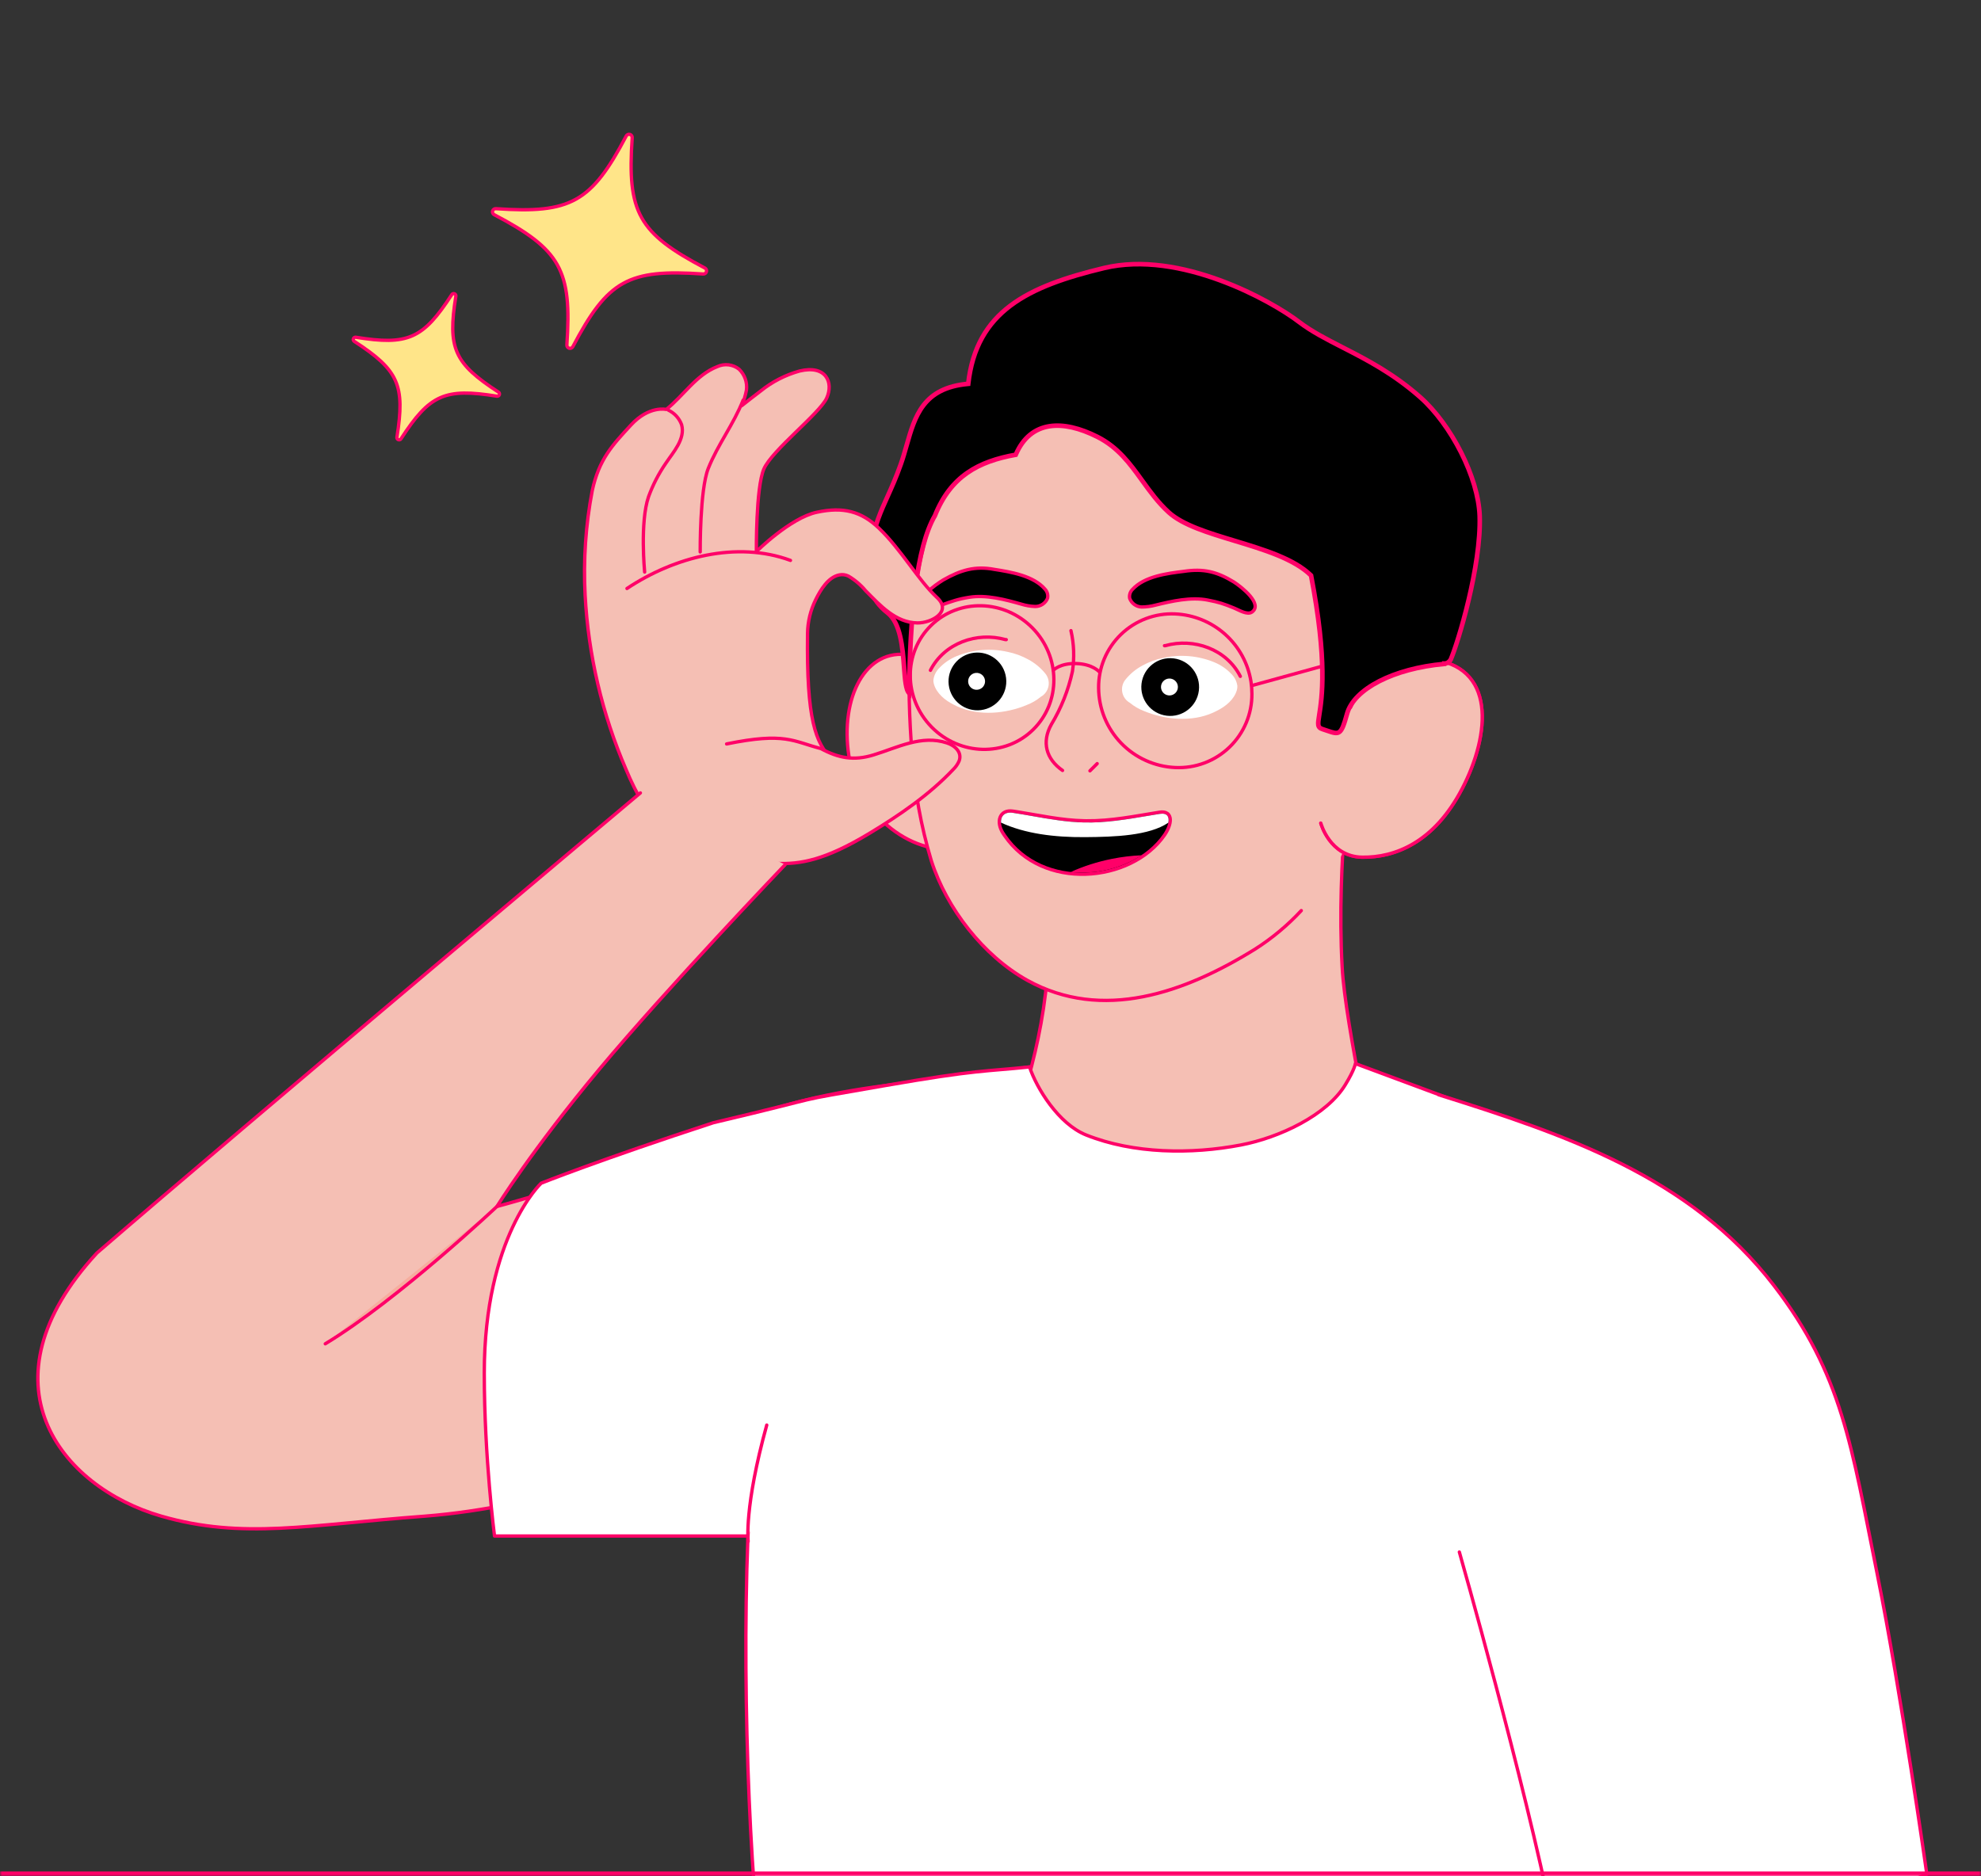 <svg width="475" height="450" viewBox="0 0 475 450" fill="none" xmlns="http://www.w3.org/2000/svg">
<rect x="0" y="0" width="475" height="450" fill="#333333" stroke="none"/>
<g clip-path="url(#clip0_16824_3579)">
<mask id="path-1-inside-1_16824_3579" fill="white">
<path d="M0 0H475V450H0V0Z"/>
</mask>
<path d="M330.703 282.296C330.703 282.296 306.654 307.698 271.61 308.79C232.663 310.003 231 295.473 231 295.473C231 295.473 255.07 256.721 251.045 215.634C247.02 174.548 321.993 167.446 323.228 175.342C324.463 183.237 320.383 205.655 321.817 231.899C322.511 245.694 330.703 282.296 330.703 282.296Z" fill="#F5BFB4" stroke="#FF0068" stroke-width="0.8" stroke-linecap="round" stroke-linejoin="round"/>
<path d="M228.893 163.941C228.893 163.941 224.483 157.656 217.117 156.972C206.883 156.002 201.094 168.44 203.774 182.654C206.442 196.702 220.722 206.693 232.268 202.878C241.784 199.746 234.197 171.914 234.197 171.914" fill="#F5BFB4"/>
<path d="M228.893 163.941C228.893 163.941 224.483 157.656 217.117 156.972C206.883 156.002 201.094 168.44 203.774 182.654C206.442 196.702 220.722 206.693 232.268 202.878C241.784 199.746 234.197 171.914 234.197 171.914" stroke="#FF0068" stroke-width="0.8" stroke-linecap="round" stroke-linejoin="round"/>
<path d="M223.273 206.46C226.923 217.873 235.767 229.264 246.309 235.13C264.272 245.054 283.922 238.173 300.947 227.599C309.868 222.085 318.91 211.918 323.211 201.895C328.074 190.537 328.625 180.502 331.007 168.373L331.305 166.829C335.131 147.289 338.13 127.716 327.037 110.238C312.934 88.052 283.404 80.719 259.828 87.49C257.677 88.114 255.561 88.85 253.487 89.695C219.061 103.633 215.996 147.686 218.653 180.955C219.233 189.603 220.783 198.158 223.273 206.46Z" fill="#F5BFB4"/>
<path d="M253.534 89.647C219.108 103.586 216.043 147.638 218.7 180.907C219.277 189.57 220.827 198.14 223.32 206.456C226.97 217.869 235.814 229.26 246.356 235.126C264.319 245.05 283.969 238.17 300.994 227.595C305.044 225.004 308.75 221.91 312.021 218.387" stroke="#FF0068" stroke-width="0.8" stroke-linecap="round" stroke-linejoin="round"/>
<path d="M323.834 169.661C323.834 169.661 329.038 156.936 342.579 158.094C358.866 159.494 357.356 176.145 350.585 189.157C343.815 202.169 334.386 205.697 326.623 205.587C318.861 205.477 316.699 197.416 316.699 197.416" fill="#F5BFB4"/>
<path d="M323.834 169.661C323.834 169.661 329.038 156.936 342.579 158.094C358.866 159.494 357.356 176.145 350.585 189.157C343.815 202.169 334.386 205.697 326.623 205.587C318.861 205.477 316.699 197.416 316.699 197.416" stroke="#FF0068" stroke-width="0.8" stroke-linecap="round" stroke-linejoin="round"/>
<path d="M346.111 176.245C343.641 174.658 342.053 176.587 339.792 178.451C338.259 179.719 335.282 181.252 335.547 183.534C335.812 185.817 339.175 187.559 339.175 187.559C337.126 188.558 335.011 189.416 332.845 190.128C330.453 190.79 328.004 190.9 326.361 191.606C324.718 192.312 323.671 195.818 325.071 195.785C326.472 195.752 341.303 193.58 346.133 188.066C348.967 184.913 350.345 178.98 346.111 176.245Z" fill="white" stroke="#FF0068" stroke-width="0.8" stroke-linecap="round" stroke-linejoin="round"/>
<path d="M223.917 164.017C224.553 166.305 226.624 167.973 228.66 168.99C233.726 171.701 240.061 171.356 245.302 169.435C245.577 169.323 245.864 169.221 246.138 169.099C247.388 168.626 248.551 167.951 249.581 167.099C250.062 166.828 250.476 166.454 250.794 166.003C251.112 165.553 251.325 165.036 251.418 164.493C251.511 163.949 251.481 163.391 251.331 162.861C251.181 162.33 250.915 161.839 250.551 161.425C249.437 160.078 248.069 158.962 246.526 158.141C244.983 157.293 243.32 156.685 241.594 156.336C237.516 155.421 233.256 155.777 229.387 157.357C227.786 158.008 226.346 159 225.167 160.264C224.426 161.023 223.95 162.001 223.809 163.053C223.791 163.378 223.828 163.704 223.917 164.017Z" fill="white"/>
<path d="M235.204 170.301C239 169.835 241.699 166.38 241.233 162.584C240.767 158.788 237.312 156.088 233.516 156.555C229.72 157.021 227.02 160.476 227.487 164.272C227.953 168.068 231.408 170.767 235.204 170.301Z" fill="black"/>
<path d="M234.415 165.416C235.527 165.28 236.318 164.267 236.181 163.155C236.045 162.043 235.032 161.252 233.92 161.388C232.808 161.525 232.017 162.537 232.154 163.65C232.29 164.762 233.302 165.553 234.415 165.416Z" fill="white"/>
<path d="M223.094 160.757C226.402 154.24 234.231 151.462 241.101 153.402H241.277" stroke="#FF0068" stroke-width="0.8" stroke-linecap="round" stroke-linejoin="round"/>
<path d="M296.584 165.471C295.947 167.76 293.876 169.427 291.83 170.443C286.775 173.155 280.429 172.809 275.2 170.878L274.362 170.553C273.113 170.079 271.951 169.403 270.92 168.553C270.439 168.283 270.024 167.909 269.706 167.458C269.389 167.007 269.175 166.491 269.083 165.947C268.99 165.403 269.019 164.846 269.169 164.315C269.319 163.784 269.586 163.293 269.95 162.879C271.061 161.529 272.429 160.413 273.975 159.596C275.516 158.743 277.18 158.134 278.907 157.791C282.985 156.875 287.245 157.232 291.113 158.811C292.716 159.46 294.157 160.452 295.334 161.718C296.074 162.478 296.551 163.455 296.691 164.507C296.703 164.832 296.667 165.157 296.584 165.471Z" fill="white"/>
<path d="M279.744 171.648C283.54 172.114 286.995 169.415 287.461 165.619C287.927 161.823 285.228 158.368 281.432 157.902C277.636 157.435 274.181 160.135 273.715 163.931C273.249 167.727 275.948 171.182 279.744 171.648Z" fill="black"/>
<path d="M280.16 166.775C281.272 166.911 282.284 166.121 282.421 165.008C282.558 163.896 281.767 162.884 280.654 162.747C279.542 162.611 278.53 163.402 278.393 164.514C278.257 165.626 279.048 166.638 280.16 166.775Z" fill="white"/>
<path d="M297.402 162.208C294.094 155.691 286.265 152.912 279.395 154.852H279.219" stroke="#FF0068" stroke-width="0.8" stroke-linecap="round" stroke-linejoin="round"/>
<path d="M254.774 184.779C250.815 182.034 249.734 177.965 252.083 173.752C254.459 169.818 256.169 165.518 257.144 161.027C257.646 157.774 257.527 154.455 256.792 151.246" stroke="#FF0068" stroke-width="0.8" stroke-linecap="round" stroke-linejoin="round"/>
<path d="M263.077 183.139L261.346 184.87" stroke="#FF0068" stroke-width="0.8" stroke-linecap="round" stroke-linejoin="round"/>
<path d="M273.771 145.577C274.905 145.567 276.032 145.412 277.126 145.115C280.866 144.2 285.594 143.107 289.597 143.919C292.284 144.434 293.421 144.806 295.937 145.841C297.143 146.333 299.097 147.59 300.232 146.765C302.858 144.847 297.738 140.789 295.854 139.575C291.785 137.087 288.571 136.311 283.856 137.026C279.893 137.515 274.415 138.199 271.536 141.36C271.262 141.635 271.058 141.971 270.941 142.342C270.824 142.712 270.798 143.104 270.864 143.487C271.081 144.088 271.475 144.609 271.994 144.982C272.512 145.355 273.132 145.563 273.771 145.577Z" fill="black" stroke="#FF0068" stroke-width="0.8" stroke-linecap="round" stroke-linejoin="round"/>
<path d="M248.208 145.453C247.076 145.413 245.954 145.222 244.872 144.886C241.165 143.83 236.48 142.583 232.45 143.244C229.747 143.665 228.225 144.204 225.674 145.139C224.451 145.59 222.828 146.581 221.722 145.717C219.166 143.72 224.272 140.265 226.192 139.074C230.343 136.726 233.74 135.68 238.428 136.555C242.371 137.182 247.822 138.057 250.589 141.317C250.852 141.603 251.043 141.946 251.147 142.32C251.25 142.693 251.264 143.086 251.186 143.466C250.947 144.058 250.535 144.565 250.004 144.919C249.473 145.274 248.847 145.46 248.208 145.453Z" fill="black" stroke="#FF0068" stroke-width="0.8" stroke-linecap="round" stroke-linejoin="round"/>
<path d="M323.836 169.652C323.836 169.652 329.04 156.926 342.581 158.084C358.868 159.485 357.358 176.135 350.587 189.147C343.816 202.159 334.388 205.687 326.625 205.577C318.862 205.467 316.701 197.406 316.701 197.406" fill="#F5BFB4"/>
<path d="M323.836 169.652C323.836 169.652 329.04 156.926 342.581 158.084C358.868 159.485 357.358 176.135 350.587 189.147C343.816 202.159 334.388 205.687 326.625 205.577C318.862 205.467 316.701 197.406 316.701 197.406" stroke="#FF0068" stroke-width="0.8" stroke-linecap="round" stroke-linejoin="round"/>
<path fill-rule="evenodd" clip-rule="evenodd" d="M232.162 92.05C234.102 74.659 246.382 68.694 264.696 64.288C283.01 59.882 304.91 72.184 311.459 77.193C314.47 79.495 318.019 81.314 321.902 83.304C327.585 86.217 333.985 89.496 340.465 95.198C348.006 101.833 354.476 114.546 354.793 123.729C355.207 135.724 349.592 154.182 347.823 158.245C347.363 158.887 346.851 159.151 346.293 159.133C346.29 159.165 346.288 159.197 346.285 159.228C334.155 160.319 324.636 165.201 322.983 171.22C321.564 176.385 321.139 176.24 318.21 175.238C317.877 175.124 317.512 175 317.11 174.87C315.85 174.465 315.962 173.758 316.32 171.488C316.952 167.487 318.351 158.63 314.358 138.013C310.295 134.018 303.039 131.821 296.042 129.703C289.724 127.79 283.617 125.942 280.261 122.89C277.7 120.562 275.771 117.893 273.869 115.259C270.951 111.219 268.094 107.264 263.109 104.756C254.875 100.613 247.116 100.741 243.55 109.06C234.652 110.649 227.978 114.144 224.165 123.678C219.715 131.306 218.186 147.901 217.983 166.238C217.19 165.442 217.004 162.994 216.781 160.056C216.424 155.37 215.973 149.437 212.815 146.971C208.948 143.95 206.86 139.395 208.599 131.378C209.84 125.659 211.234 122.568 212.829 119.032C213.802 116.876 214.849 114.555 215.981 111.373C216.51 109.887 216.946 108.358 217.378 106.842C219.389 99.79 221.322 93.013 232.162 92.05Z" fill="black"/>
<path d="M264.696 64.288L264.825 64.824L264.825 64.824L264.696 64.288ZM232.162 92.05L232.71 92.112L232.66 92.56L232.211 92.6L232.162 92.05ZM311.459 77.193L311.794 76.755L311.794 76.755L311.459 77.193ZM321.902 83.304L322.153 82.814L321.902 83.304ZM340.465 95.198L340.829 94.784L340.829 94.784L340.465 95.198ZM354.793 123.729L355.344 123.71L355.344 123.71L354.793 123.729ZM347.823 158.245L348.329 158.465L348.305 158.519L348.271 158.566L347.823 158.245ZM346.293 159.133L345.743 159.089L345.785 158.564L346.311 158.582L346.293 159.133ZM346.285 159.228L346.835 159.272L346.798 159.736L346.335 159.778L346.285 159.228ZM322.983 171.22L323.515 171.366L323.515 171.366L322.983 171.22ZM318.21 175.238L318.388 174.716L318.388 174.716L318.21 175.238ZM317.11 174.87L317.278 174.345L317.278 174.345L317.11 174.87ZM316.32 171.488L315.776 171.402L315.776 171.402L316.32 171.488ZM314.358 138.013L314.745 137.619L314.867 137.739L314.9 137.908L314.358 138.013ZM296.042 129.703L295.882 130.231L295.882 130.231L296.042 129.703ZM280.261 122.89L279.89 123.298L279.89 123.298L280.261 122.89ZM273.869 115.259L274.316 114.936L274.316 114.936L273.869 115.259ZM263.109 104.756L262.862 105.249L262.862 105.249L263.109 104.756ZM243.55 109.06L244.057 109.277L243.94 109.55L243.647 109.602L243.55 109.06ZM224.165 123.678L224.677 123.883L224.661 123.921L224.641 123.956L224.165 123.678ZM217.983 166.238L218.534 166.244L218.519 167.559L217.592 166.627L217.983 166.238ZM216.781 160.056L217.33 160.014L217.33 160.014L216.781 160.056ZM212.815 146.971L212.476 147.405L212.476 147.405L212.815 146.971ZM208.599 131.378L209.138 131.494L209.138 131.494L208.599 131.378ZM212.829 119.032L213.332 119.258L213.332 119.258L212.829 119.032ZM215.981 111.373L216.5 111.558L216.5 111.558L215.981 111.373ZM217.378 106.842L216.848 106.691L216.848 106.691L217.378 106.842ZM264.696 64.288L264.825 64.824C255.68 67.024 248.126 69.596 242.621 73.74C237.147 77.86 233.664 83.558 232.71 92.112L232.162 92.05L231.614 91.989C232.6 83.151 236.228 77.171 241.957 72.859C247.655 68.571 255.399 65.957 264.567 63.752L264.696 64.288ZM311.459 77.193L311.124 77.631C307.894 75.16 300.831 70.859 292.3 67.727C283.762 64.593 273.83 62.657 264.825 64.824L264.696 64.288L264.567 63.752C273.877 61.512 284.052 63.525 292.68 66.692C301.314 69.862 308.476 74.217 311.794 76.755L311.459 77.193ZM321.902 83.304L321.651 83.795C317.777 81.81 314.182 79.969 311.124 77.631L311.459 77.193L311.794 76.755C314.758 79.022 318.26 80.818 322.153 82.814L321.902 83.304ZM340.465 95.198L340.101 95.612C333.678 89.96 327.334 86.707 321.651 83.795L321.902 83.304L322.153 82.814C327.836 85.726 334.292 89.032 340.829 94.784L340.465 95.198ZM354.793 123.729L354.242 123.748C354.087 119.262 352.423 113.868 349.845 108.756C347.269 103.647 343.806 98.872 340.101 95.612L340.465 95.198L340.829 94.784C344.664 98.159 348.207 103.058 350.83 108.26C353.452 113.458 355.182 119.012 355.344 123.71L354.793 123.729ZM347.823 158.245L347.318 158.025C348.183 156.037 350.02 150.442 351.59 143.834C353.16 137.225 354.446 129.67 354.242 123.748L354.793 123.729L355.344 123.71C355.553 129.783 354.239 137.454 352.663 144.089C351.087 150.724 349.232 156.39 348.329 158.465L347.823 158.245ZM346.293 159.133L346.311 158.582C346.641 158.593 346.993 158.456 347.375 157.924L347.823 158.245L348.271 158.566C347.732 159.318 347.061 159.71 346.274 159.684L346.293 159.133ZM346.293 159.133L346.842 159.176C346.84 159.208 346.837 159.24 346.835 159.272L346.285 159.228L345.736 159.185C345.738 159.153 345.741 159.121 345.743 159.089L346.293 159.133ZM346.285 159.228L346.335 159.778C340.325 160.318 334.985 161.796 330.958 163.867C326.912 165.947 324.282 168.575 323.515 171.366L322.983 171.22L322.451 171.074C323.338 167.847 326.294 165.025 330.453 162.886C334.632 160.738 340.116 159.23 346.236 158.679L346.285 159.228ZM322.983 171.22L323.515 171.366C323.16 172.658 322.86 173.646 322.561 174.377C322.267 175.096 321.942 175.649 321.492 175.984C321.007 176.346 320.466 176.391 319.907 176.304C319.374 176.221 318.745 176.004 318.031 175.76L318.21 175.238L318.388 174.716C319.139 174.973 319.662 175.15 320.077 175.215C320.466 175.275 320.669 175.222 320.834 175.1C321.033 174.951 321.264 174.635 321.54 173.959C321.812 173.296 322.097 172.365 322.451 171.074L322.983 171.22ZM318.21 175.238L318.031 175.76C317.698 175.646 317.338 175.523 316.941 175.395L317.11 174.87L317.278 174.345C317.686 174.476 318.056 174.603 318.388 174.716L318.21 175.238ZM317.11 174.87L316.941 175.395C316.586 175.281 316.265 175.127 316.017 174.883C315.758 174.627 315.622 174.315 315.564 173.969C315.509 173.639 315.524 173.265 315.567 172.86C315.61 172.45 315.687 171.965 315.776 171.402L316.32 171.488L316.865 171.574C316.774 172.147 316.703 172.601 316.663 172.975C316.624 173.353 316.622 173.608 316.652 173.788C316.679 173.953 316.729 174.036 316.791 174.097C316.866 174.171 317.003 174.257 317.278 174.345L317.11 174.87ZM316.32 171.488L315.776 171.402C316.398 167.461 317.797 158.669 313.817 138.117L314.358 138.013L314.9 137.908C318.905 158.591 317.506 167.513 316.865 171.574L316.32 171.488ZM296.042 129.703L296.202 129.175C299.695 130.233 303.284 131.319 306.51 132.644C309.732 133.968 312.638 135.549 314.745 137.619L314.358 138.013L313.972 138.406C312.015 136.482 309.261 134.967 306.091 133.664C302.923 132.363 299.386 131.292 295.882 130.231L296.042 129.703ZM280.261 122.89L280.632 122.483C282.236 123.941 284.528 125.136 287.244 126.211C289.954 127.284 293.037 128.217 296.202 129.175L296.042 129.703L295.882 130.231C292.729 129.276 289.599 128.329 286.838 127.236C284.081 126.146 281.642 124.891 279.89 123.298L280.261 122.89ZM273.869 115.259L274.316 114.936C276.223 117.576 278.12 120.199 280.632 122.483L280.261 122.89L279.89 123.298C277.28 120.926 275.32 118.209 273.422 115.582L273.869 115.259ZM263.109 104.756L263.357 104.264C268.478 106.84 271.405 110.907 274.316 114.936L273.869 115.259L273.422 115.582C270.496 111.531 267.71 107.688 262.862 105.249L263.109 104.756ZM243.55 109.06L243.044 108.842C244.892 104.53 247.87 102.278 251.491 101.691C255.068 101.11 259.19 102.167 263.357 104.264L263.109 104.756L262.862 105.249C258.794 103.202 254.92 102.252 251.668 102.779C248.46 103.3 245.774 105.271 244.057 109.277L243.55 109.06ZM224.165 123.678L223.653 123.474C225.595 118.619 228.28 115.27 231.636 112.937C234.984 110.61 238.963 109.319 243.453 108.517L243.55 109.06L243.647 109.602C239.239 110.39 235.433 111.641 232.265 113.842C229.107 116.038 226.548 119.204 224.677 123.883L224.165 123.678ZM217.983 166.238L217.431 166.232C217.533 157.053 217.967 148.296 218.935 140.871C219.9 133.464 221.405 127.315 223.688 123.401L224.165 123.678L224.641 123.956C222.475 127.669 220.99 133.631 220.028 141.013C219.068 148.377 218.635 157.086 218.534 166.244L217.983 166.238ZM216.781 160.056L217.33 160.014C217.443 161.491 217.544 162.812 217.713 163.862C217.797 164.387 217.896 164.825 218.014 165.171C218.134 165.524 218.261 165.735 218.373 165.849L217.983 166.238L217.592 166.627C217.309 166.342 217.114 165.949 216.97 165.527C216.824 165.098 216.713 164.592 216.624 164.038C216.446 162.931 216.342 161.559 216.231 160.098L216.781 160.056ZM212.815 146.971L213.154 146.536C214.886 147.888 215.825 150.144 216.385 152.556C216.949 154.982 217.153 157.68 217.33 160.014L216.781 160.056L216.231 160.098C216.052 157.746 215.852 155.135 215.311 152.806C214.767 150.463 213.902 148.519 212.476 147.405L212.815 146.971ZM208.599 131.378L209.138 131.494C208.282 135.44 208.38 138.481 209.131 140.883C209.88 143.278 211.294 145.083 213.154 146.536L212.815 146.971L212.476 147.405C210.469 145.838 208.905 143.855 208.079 141.213C207.254 138.577 207.177 135.333 208.06 131.261L208.599 131.378ZM212.829 119.032L213.332 119.258C211.742 122.783 210.366 125.833 209.138 131.494L208.599 131.378L208.06 131.261C209.313 125.485 210.726 122.353 212.327 118.805L212.829 119.032ZM215.981 111.373L216.5 111.558C215.36 114.763 214.305 117.101 213.332 119.258L212.829 119.032L212.327 118.805C213.299 116.651 214.337 114.347 215.461 111.188L215.981 111.373ZM217.378 106.842L217.908 106.994C217.477 108.507 217.036 110.052 216.5 111.558L215.981 111.373L215.461 111.188C215.983 109.721 216.414 108.21 216.848 106.691L217.378 106.842ZM232.162 92.05L232.211 92.6C226.918 93.069 223.876 94.944 221.895 97.5C219.883 100.097 218.92 103.444 217.908 106.994L217.378 106.842L216.848 106.691C217.847 103.188 218.857 99.62 221.024 96.825C223.222 93.989 226.566 91.994 232.113 91.501L232.162 92.05Z" fill="#FF0068"/>
<path d="M240.915 194.771C241.452 194.503 242.122 194.42 242.901 194.539L243.964 194.704C249.276 195.557 254.557 196.741 259.925 196.847H259.928L260.494 196.857C266.347 196.932 272.235 195.726 278.004 194.798V194.797C278.784 194.669 279.425 194.751 279.89 195.075C280.365 195.407 280.571 195.93 280.604 196.49C280.667 197.58 280.099 198.988 279.269 200.213L279.268 200.215C275.29 206.025 267.824 209.448 260.263 209.662C252.929 209.87 245.435 207.06 240.884 200.401L240.452 199.745C239.656 198.48 239.394 197.087 239.795 196.026C239.999 195.487 240.373 195.042 240.915 194.771Z" fill="black" stroke="#FF0068" stroke-width="0.8" stroke-linecap="round" stroke-linejoin="round"/>
<path fill-rule="evenodd" clip-rule="evenodd" d="M273.675 205.121C268.924 208.291 262.706 209.776 256.742 209.128C259.774 207.755 263.094 206.677 266.628 205.974C269.012 205.5 271.371 205.22 273.675 205.121Z" fill="#FF0068"/>
<path fill-rule="evenodd" clip-rule="evenodd" d="M240.015 197.284C239.932 195.769 240.875 194.635 242.841 194.935C244.424 195.174 246.012 195.453 247.605 195.732C251.674 196.446 255.777 197.166 259.917 197.248C265.013 197.385 270.143 196.521 275.157 195.676C276.132 195.512 277.103 195.348 278.068 195.193C279.893 194.894 280.41 195.912 280.142 197.304C275.546 200.422 267.384 200.717 260.179 200.772C252.825 200.829 245.738 199.946 240.015 197.284Z" fill="white"/>
<path d="M263.423 165.002C263.46 169.93 265.387 174.657 268.806 178.207C272.226 181.756 276.877 183.858 281.801 184.079C284.185 184.191 286.567 183.816 288.801 182.976C291.036 182.137 293.075 180.85 294.795 179.196C296.515 177.541 297.88 175.553 298.806 173.353C299.732 171.153 300.199 168.787 300.179 166.401C300.179 165.439 300.109 164.478 299.968 163.526C299.279 159.128 297.089 155.103 293.771 152.134C290.453 149.165 286.211 147.435 281.763 147.237C279.375 147.131 276.991 147.514 274.756 148.362C272.521 149.21 270.482 150.505 268.765 152.168C267.049 153.831 265.689 155.827 264.771 158.034C263.852 160.24 263.394 162.612 263.423 165.002V165.002Z" stroke="#FF0068" stroke-width="0.8" stroke-linecap="round" stroke-linejoin="round"/>
<path d="M247.727 174.98C254.409 168.423 254.341 157.519 247.577 150.626C240.813 143.733 229.913 143.461 223.231 150.017C216.549 156.574 216.616 167.478 223.381 174.371C230.145 181.264 241.045 181.536 247.727 174.98Z" stroke="#FF0068" stroke-width="0.8" stroke-linecap="round" stroke-linejoin="round"/>
<path d="M263.582 161.123C263.582 161.123 262.011 159.264 258.092 159.139C254.173 159.015 252.582 160.73 252.582 160.73" stroke="#FF0068" stroke-width="0.8" stroke-linecap="round" stroke-linejoin="round"/>
<path d="M300.494 164.331L317.092 159.757" stroke="#FF0068" stroke-width="0.8" stroke-linecap="round" stroke-linejoin="round"/>
<path d="M199.464 182.111C195.561 178.119 193.371 172.761 193.63 151.93C193.665 149.09 194.343 146.296 195.613 143.756C196.752 141.46 198.576 138.384 201.288 137.871C202.018 137.731 202.773 137.836 203.437 138.168C205.006 139.092 206.403 140.279 207.566 141.679C211.018 145.155 214.731 149.331 219.981 149.397C223.307 149.436 228.373 146.711 224.68 143.315C220.101 139.061 216.104 131.79 210.723 126.657C206.494 122.625 202.201 121.488 195.837 122.856C189.473 124.224 181.356 132.298 181.356 132.298C181.356 132.298 181.223 116.973 183.154 112.485C185.084 107.997 196.568 99.144 198.227 95.456C199.887 91.768 198.123 87.445 191.723 88.98C188.33 89.922 185.164 91.546 182.42 93.753C180.837 94.957 179.415 96.057 177.827 97.316C178.347 96.111 178.734 94.853 178.98 93.564C179.095 92.651 178.997 91.723 178.692 90.854C178.388 89.986 177.887 89.199 177.228 88.556C176.502 87.979 175.631 87.614 174.711 87.501C173.79 87.389 172.856 87.534 172.013 87.921C166.91 89.9 163.908 94.907 159.751 98.195C159.751 98.195 155.658 97.198 151.281 101.943C146.903 106.687 143.63 110.117 142.011 117.654C140.433 125.9 139.857 134.306 140.296 142.69C141.063 157.1 144.383 171.259 150.099 184.509C152.518 190.391 155.789 195.885 159.805 200.817C174.958 218.886 196.555 203.595 211.209 193.594" fill="#F5BFB4"/>
<path d="M199.464 182.111C195.561 178.119 193.371 172.761 193.63 151.93C193.665 149.09 194.343 146.296 195.613 143.756C196.752 141.46 198.576 138.384 201.288 137.871C202.018 137.731 202.773 137.836 203.437 138.168C205.006 139.092 206.403 140.279 207.566 141.679C211.018 145.155 214.731 149.331 219.981 149.397C223.307 149.436 228.373 146.711 224.68 143.315C220.101 139.061 216.104 131.79 210.723 126.657C206.494 122.625 202.201 121.488 195.837 122.856C189.473 124.224 181.356 132.298 181.356 132.298C181.356 132.298 181.223 116.973 183.154 112.485C185.084 107.997 196.568 99.144 198.227 95.456C199.887 91.768 198.123 87.445 191.723 88.98C188.33 89.922 185.164 91.546 182.42 93.753C180.837 94.957 179.415 96.057 177.827 97.316C178.347 96.111 178.734 94.853 178.98 93.564C179.095 92.651 178.997 91.723 178.692 90.854C178.388 89.986 177.887 89.199 177.228 88.556C176.502 87.979 175.631 87.614 174.711 87.501C173.79 87.389 172.856 87.534 172.013 87.921C166.91 89.9 163.908 94.907 159.751 98.195C159.751 98.195 155.658 97.198 151.281 101.943C146.903 106.687 143.63 110.117 142.011 117.654C140.433 125.9 139.857 134.306 140.296 142.69C141.063 157.1 144.383 171.259 150.099 184.509C152.518 190.391 155.789 195.885 159.805 200.817C174.958 218.886 196.555 203.595 211.209 193.594" stroke="#FF0068" stroke-width="0.8" stroke-linecap="round" stroke-linejoin="round"/>
<path d="M154.57 137.191C154.57 137.191 153.413 125.213 155.506 119.133C156.543 116.283 157.94 113.576 159.663 111.08C161.378 108.494 164.393 105.287 163.43 101.843C162.873 100.328 161.749 99.088 160.295 98.386" stroke="#FF0068" stroke-width="0.8" stroke-linecap="round" stroke-linejoin="round"/>
<path d="M167.892 132.373C167.892 132.373 167.785 117.491 169.82 112.362C172.136 106.54 175.88 101.819 178.182 95.966" stroke="#FF0068" stroke-width="0.8" stroke-linecap="round" stroke-linejoin="round"/>
<path d="M186.079 207.061C191.941 207.336 197.867 206.267 208.564 199.803C215.693 195.495 222.823 190.615 228.573 184.521C229.159 183.955 229.63 183.282 229.96 182.537C230.796 180.376 228.865 178.742 227.023 178.168C220.942 176.175 215.212 179.296 209.47 181.048C204.743 182.516 201.065 181.829 196.816 179.528C190.163 177.801 188.278 175.546 174.225 178.418" fill="#F5BFB4"/>
<path d="M186.079 207.061C191.941 207.336 197.867 206.267 208.564 199.803C215.693 195.495 222.823 190.615 228.573 184.521C229.159 183.955 229.63 183.282 229.96 182.537C230.796 180.376 228.865 178.742 227.023 178.168C220.942 176.175 215.212 179.296 209.47 181.048C204.743 182.516 201.065 181.829 196.816 179.528C190.163 177.801 188.278 175.546 174.225 178.418" stroke="#FF0068" stroke-width="0.8" stroke-linecap="round" stroke-linejoin="round"/>
<path d="M189.536 134.399C176.64 129.632 161.617 133.618 150.335 141.136" stroke="#FF0068" stroke-width="0.8" stroke-linecap="round" stroke-linejoin="round"/>
<path d="M153.548 190.164C153.548 190.164 60.048 268.712 23.241 300.5C-5.372 331.544 14.339 356.591 38.694 363.621C58.274 369.272 74.036 365.674 101.874 363.621C130.372 361.375 154.584 351.414 182.429 344.949C210.067 338.61 238.916 333.934 262.658 317.376C269.648 312.498 276.182 306.471 279.557 298.645C247.987 287.115 254.122 263.135 235.604 258.927C200.733 258.671 167.443 273.926 149.706 279.946C131.97 285.965 119.162 289.346 119.162 289.346C119.162 289.346 127.399 275.961 143.7 256.443C160.002 236.924 188.263 207.372 188.263 207.372" fill="#F5BFB4"/>
<path d="M153.548 190.164C153.548 190.164 60.048 268.712 23.241 300.5C-5.372 331.544 14.339 356.591 38.694 363.621C58.274 369.272 74.036 365.674 101.874 363.621C130.372 361.375 154.584 351.414 182.429 344.949C210.067 338.61 238.916 333.934 262.658 317.376C269.648 312.498 276.182 306.471 279.557 298.645C247.987 287.115 254.122 263.135 235.604 258.927C200.733 258.671 167.443 273.926 149.706 279.946C131.97 285.965 119.162 289.346 119.162 289.346C119.162 289.346 127.399 275.961 143.7 256.443C160.002 236.924 188.263 207.372 188.263 207.372" stroke="#FF0068" stroke-width="0.8" stroke-linecap="round" stroke-linejoin="round"/>
<path d="M119.395 289.119C119.395 289.119 95.459 311.712 77.996 322.282Z" fill="#F6AD9E"/>
<path d="M119.395 289.119C119.395 289.119 95.459 311.712 77.996 322.282" stroke="#FF0068" stroke-width="0.8" stroke-linecap="round" stroke-linejoin="round"/>
<path d="M325.601 258.438C335.014 272.658 346.859 272.937 355.515 275.781C364.17 278.625 384.313 284.169 384.313 284.169C384.313 284.169 398.177 311.975 393.582 339.937C388.987 367.899 369.044 396.297 369.044 396.297C369.044 396.297 362.352 443.845 361.236 471.729C360.121 499.613 363.612 545.042 363.612 545.042C344.561 550.42 325.11 554.261 305.446 556.53C271.516 560.59 250.514 559.732 230.013 556.174C189.001 549.069 190.34 545.377 190.34 545.377L193.876 458.847C190.976 429.613 184.306 416.039 183.213 386.671C182.331 362.925 176.164 319.225 190.507 298.379C198.437 286.846 242.037 274.03 244.569 264.36" fill="#F5BFB4"/>
<path d="M325.601 258.438C335.014 272.658 346.859 272.937 355.515 275.781C364.17 278.625 384.313 284.169 384.313 284.169C384.313 284.169 398.177 311.975 393.582 339.937C388.987 367.899 369.044 396.297 369.044 396.297C369.044 396.297 362.352 443.845 361.236 471.729C360.121 499.613 363.612 545.042 363.612 545.042C344.561 550.42 325.11 554.261 305.446 556.53C271.516 560.59 250.514 559.732 230.013 556.174C189.001 549.069 190.34 545.377 190.34 545.377L193.876 458.847C190.976 429.613 184.306 416.039 183.213 386.671C182.331 362.925 176.164 319.225 190.507 298.379C198.437 286.846 242.037 274.03 244.569 264.36" stroke="#FF0068" stroke-width="0.8" stroke-linecap="round" stroke-linejoin="round"/>
<path d="M171.658 270.78C192.208 262.583 205.592 261.21 220.649 259.237C233.476 258.121 239.611 257.006 246.861 255.891C248.556 260.999 253.844 269.567 260.432 272.202C271.769 276.737 285.66 276.881 297.572 274.594C306.751 272.832 318.184 267.467 322.612 260.094C324.843 256.436 324.988 255.075 324.988 255.075L352.002 265.114C352.002 265.114 374.164 272.497 387.259 281.933C400.353 291.369 410.972 335.605 409.912 365.028C408.852 394.452 383.634 449.797 384.125 475.06C384.615 500.323 389.969 606.171 389.969 606.171C389.969 606.171 355.393 607.822 321.33 611.001C287.266 614.179 248.953 610.8 228.542 606.706C187.742 598.531 171.658 592.485 171.658 592.485C175.462 551.339 184.909 500.155 181.351 458.965C178.551 426.508 177.503 373.673 181.351 341.216" fill="white"/>
<path d="M171.658 270.78C192.208 262.583 205.592 261.21 220.649 259.237C233.476 258.121 239.611 257.006 246.861 255.891C248.556 260.999 253.844 269.567 260.432 272.202C271.769 276.737 285.66 276.881 297.572 274.594C306.751 272.832 318.184 267.467 322.612 260.094C324.843 256.436 324.988 255.075 324.988 255.075L352.002 265.114C352.002 265.114 374.164 272.497 387.259 281.933C400.353 291.369 410.972 335.605 409.912 365.028C408.852 394.452 383.634 449.797 384.125 475.06C384.615 500.323 389.969 606.171 389.969 606.171C389.969 606.171 355.393 607.822 321.33 611.001C287.266 614.179 248.953 610.8 228.542 606.706C187.742 598.531 171.658 592.485 171.658 592.485C175.462 551.339 184.909 500.155 181.351 458.965C178.551 426.508 177.503 373.673 181.351 341.216" stroke="#FF0068" stroke-width="0.8" stroke-linecap="round" stroke-linejoin="round"/>
<path d="M179.189 368.382C179.189 368.382 151.479 368.382 118.574 368.382C118.574 368.382 116.12 349.572 116.12 329.319C116.12 296.592 129.757 283.766 129.757 283.766C129.757 283.766 143.699 278.189 171.024 269.266C201.697 262.016 186.639 264.804 212.293 260.343C234.516 256.478 236.273 256.997 246.869 255.881" fill="white"/>
<path d="M179.189 368.382C179.189 368.382 151.479 368.382 118.574 368.382C118.574 368.382 116.12 349.572 116.12 329.319C116.12 296.592 129.757 283.766 129.757 283.766C129.757 283.766 143.699 278.189 171.024 269.266C201.697 262.016 186.639 264.804 212.293 260.343C234.516 256.478 236.273 256.997 246.869 255.881" stroke="#FF0068" stroke-width="0.8" stroke-linecap="round" stroke-linejoin="round"/>
<path d="M179.389 369.655C179.389 369.655 178.403 361.444 183.85 341.771" stroke="#FF0068" stroke-width="0.8" stroke-linecap="round" stroke-linejoin="round"/>
<path d="M409.175 727.906L399.442 533.363C399.442 533.363 358.226 397.816 355.242 368.199C355.242 368.199 344.055 298.529 370.494 288.879C396.933 279.229 414.204 302.796 424.702 323.56C436.302 346.488 463.043 499.641 465.048 529.278C467.053 558.915 459.45 724.476 459.45 724.476" fill="#F5BFB4"/>
<path d="M409.175 727.906L399.442 533.363C399.442 533.363 358.226 397.816 355.242 368.199C355.242 368.199 344.055 298.529 370.494 288.879C396.933 279.229 414.204 302.796 424.702 323.56C436.302 346.488 463.043 499.641 465.048 529.278C467.053 558.915 459.45 724.476 459.45 724.476" stroke="#FF0068" stroke-width="0.8" stroke-linecap="round" stroke-linejoin="round"/>
<path d="M349.92 372.223C349.92 372.223 365.585 427.195 372.321 460.957C372.321 460.957 392.439 463.13 412.137 461.113C442.871 457.977 462.011 449.477 462.011 449.477C462.011 449.477 455.827 405.778 450.112 377.476C443.896 346.673 441.794 329.754 425.356 308.31C405.276 282.133 375.06 272.028 345.01 262.58" fill="white"/>
<path d="M349.92 372.223C349.92 372.223 365.585 427.195 372.321 460.957C372.321 460.957 392.439 463.13 412.137 461.113C442.871 457.977 462.011 449.477 462.011 449.477C462.011 449.477 455.827 405.778 450.112 377.476C443.896 346.673 441.794 329.754 425.356 308.31C405.276 282.133 375.06 272.028 345.01 262.58" stroke="#FF0068" stroke-width="0.8" stroke-linecap="round" stroke-linejoin="round"/>
<path d="M150.156 32.613C141.769 48.535 136.848 51.28 118.894 50.047C118.72 50.035 118.547 50.083 118.405 50.184C118.262 50.284 118.158 50.43 118.11 50.598C118.062 50.766 118.074 50.946 118.143 51.106C118.211 51.267 118.333 51.399 118.487 51.481C134.412 59.86 137.156 64.78 135.923 82.734C135.911 82.908 135.96 83.081 136.06 83.224C136.161 83.367 136.307 83.471 136.475 83.519C136.643 83.566 136.822 83.555 136.983 83.486C137.144 83.418 137.276 83.296 137.357 83.141C145.736 67.217 150.657 64.473 168.608 65.714C168.783 65.726 168.956 65.677 169.098 65.576C169.241 65.476 169.345 65.329 169.393 65.161C169.44 64.993 169.429 64.814 169.36 64.654C169.292 64.493 169.17 64.361 169.015 64.28C153.093 55.893 150.349 50.972 151.59 33.021C151.602 32.846 151.554 32.673 151.453 32.53C151.353 32.387 151.206 32.283 151.038 32.236C150.87 32.188 150.691 32.199 150.53 32.268C150.37 32.337 150.237 32.459 150.156 32.613V32.613Z" fill="#FFE589" stroke="#FF0068" stroke-width="0.8" stroke-linecap="round" stroke-linejoin="round"/>
<path d="M108.326 70.655C101.438 81.278 97.816 82.888 85.316 80.883C85.194 80.864 85.07 80.886 84.964 80.948C84.857 81.009 84.775 81.105 84.731 81.22C84.687 81.334 84.683 81.461 84.721 81.578C84.759 81.695 84.836 81.795 84.939 81.862C95.564 88.745 97.174 92.366 95.169 104.867C95.15 104.988 95.172 105.112 95.234 105.219C95.295 105.325 95.391 105.407 95.506 105.451C95.62 105.496 95.747 105.499 95.864 105.461C95.981 105.423 96.081 105.346 96.148 105.243C103.03 94.619 106.652 93.009 119.151 95.019C119.272 95.038 119.396 95.015 119.503 94.954C119.609 94.893 119.691 94.796 119.735 94.682C119.779 94.567 119.783 94.441 119.745 94.324C119.707 94.207 119.63 94.107 119.527 94.04C108.905 87.152 107.295 83.53 109.305 71.032C109.324 70.911 109.301 70.786 109.24 70.68C109.179 70.573 109.083 70.491 108.968 70.447C108.853 70.403 108.727 70.399 108.61 70.437C108.493 70.475 108.393 70.552 108.326 70.655V70.655Z" fill="#FFE589" stroke="#FF0068" stroke-width="0.8" stroke-linecap="round" stroke-linejoin="round"/>
</g>
<path d="M475 450V448.838H0V450V451.162H475V450Z" fill="#FF0068" mask="url(#path-1-inside-1_16824_3579)"/>
<defs>
<clipPath id="clip0_16824_3579">
<path d="M0 0H475V450H0V0Z" fill="white"/>
</clipPath>
</defs>
</svg>
